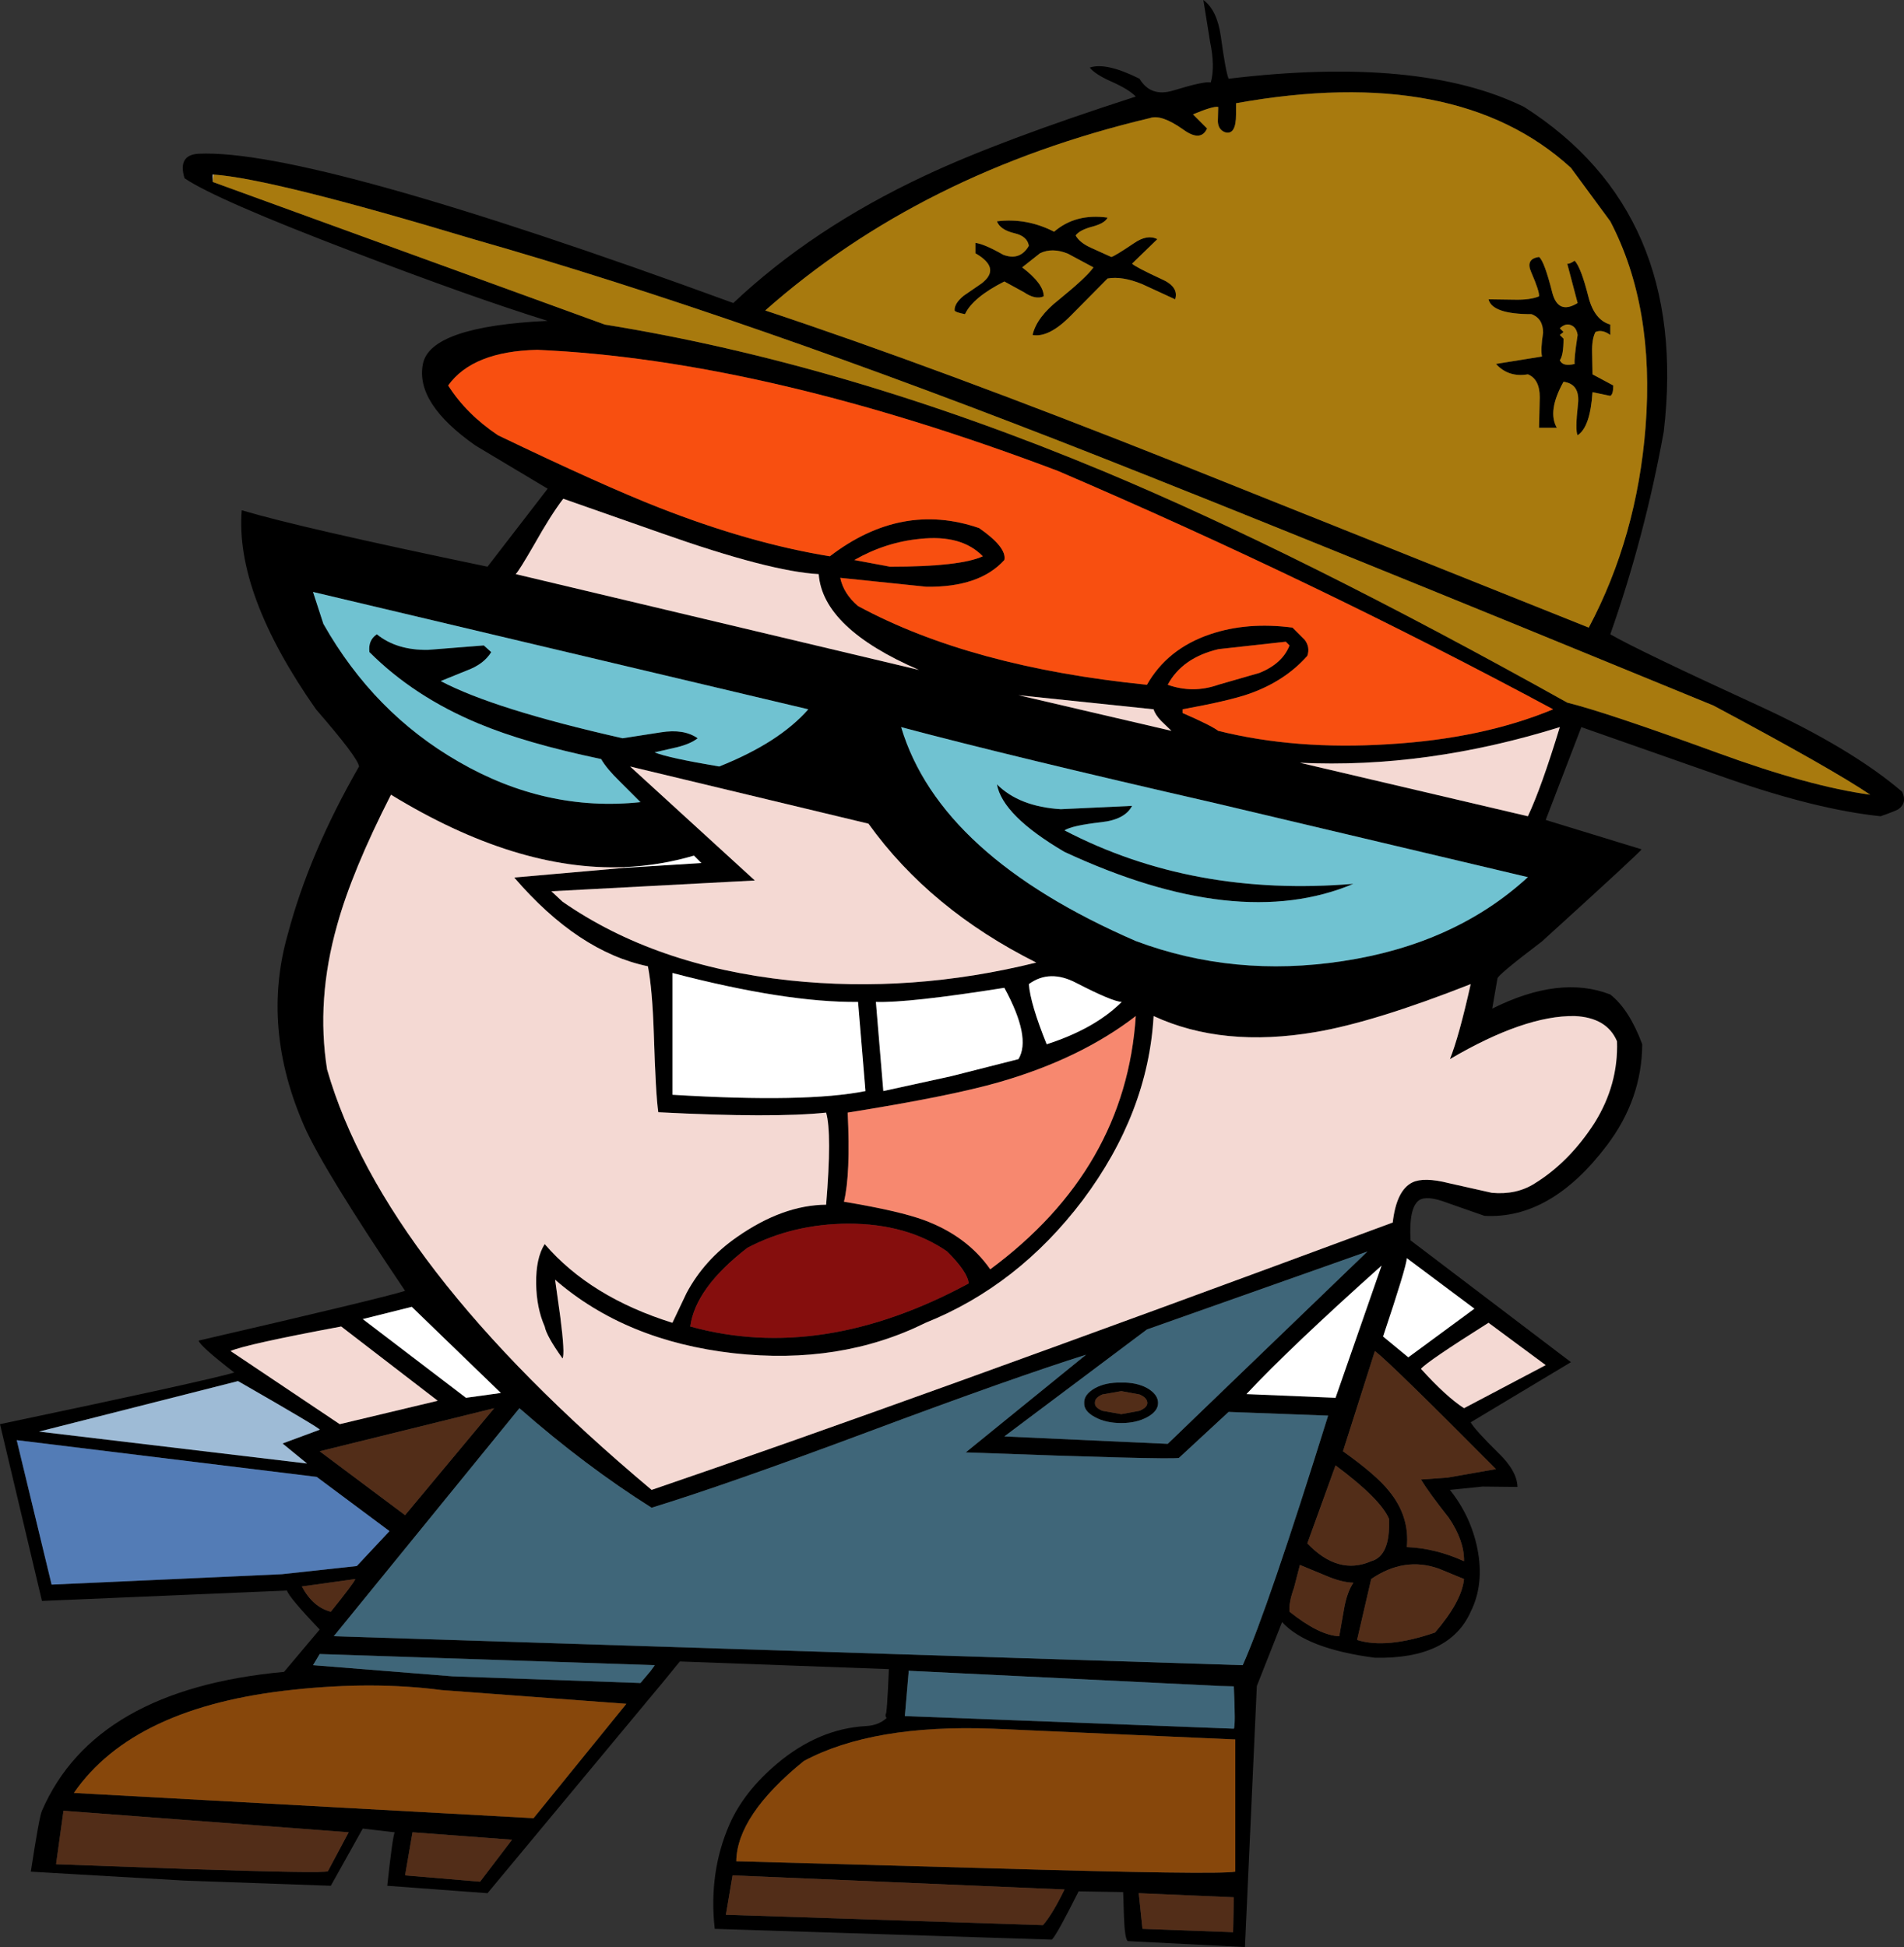 <?xml version="1.0" encoding="UTF-8" standalone="no"?>
<svg xmlns:xlink="http://www.w3.org/1999/xlink" height="262.15px" width="256.4px" xmlns="http://www.w3.org/2000/svg">
  <rect width="100%" height="100%" fill="#333333" stroke="none"/>
  <g transform="matrix(1.0, 0.0, 0.0, 1.0, 128.2, 131.05)">
    <path d="M88.65 -101.25 L83.35 -108.45 Q68.0 -122.5 38.25 -117.15 L38.25 -115.65 Q38.25 -112.8 36.75 -113.25 35.85 -113.6 35.8 -114.7 L35.85 -116.65 Q35.2 -116.8 32.45 -115.65 L34.35 -113.75 Q33.5 -111.9 31.15 -113.6 28.2 -115.7 26.65 -115.15 -4.1 -107.85 -25.15 -89.25 -2.1 -81.6 30.6 -68.6 L85.75 -46.55 Q92.25 -58.8 93.4 -73.6 94.65 -89.75 88.65 -101.25 M-8.0 93.7 L-36.65 92.65 -37.1 93.2 -39.1 95.65 -40.6 97.45 -62.55 123.85 -76.05 122.85 Q-75.35 116.35 -75.05 115.65 L-79.35 115.15 -83.65 122.85 -103.4 122.15 -124.05 120.95 Q-122.9 113.45 -122.55 112.75 -115.45 96.4 -89.95 94.05 L-85.15 88.35 Q-89.3 84.0 -89.55 83.1 L-122.55 84.5 -128.2 60.7 Q-100.6 54.9 -96.65 53.75 -101.25 50.2 -101.45 49.45 -76.6 43.7 -73.65 42.75 -84.6 26.5 -87.2 20.65 -93.05 7.35 -89.45 -5.25 -86.55 -16.2 -79.85 -27.85 -80.0 -29.05 -85.65 -35.55 -96.55 -51.1 -95.65 -62.35 -87.8 -60.0 -62.55 -54.75 L-54.45 -65.25 -64.15 -71.05 Q-72.3 -76.75 -71.25 -82.05 -70.25 -87.1 -54.45 -87.85 -64.45 -90.95 -80.8 -97.2 -99.15 -104.2 -103.35 -107.05 -104.3 -110.2 -101.45 -110.35 -86.3 -111.05 -29.45 -90.25 -18.8 -100.3 -3.65 -107.4 6.45 -112.15 24.75 -118.05 23.85 -119.0 21.5 -120.05 19.25 -121.05 18.55 -121.95 20.75 -122.7 25.25 -120.45 26.75 -117.95 29.75 -118.85 34.0 -120.15 34.85 -119.95 35.45 -122.1 34.75 -125.45 L33.85 -131.05 Q35.7 -129.7 36.2 -126.15 36.85 -121.4 37.25 -120.45 63.0 -123.55 77.05 -116.65 99.3 -102.45 95.85 -72.95 93.3 -58.85 88.65 -45.65 92.25 -43.55 108.7 -36.0 121.1 -30.3 127.95 -24.45 128.65 -22.95 127.45 -22.1 127.05 -21.85 125.05 -21.15 116.45 -22.05 104.55 -26.2 L84.75 -33.15 79.95 -20.65 92.85 -16.7 Q93.05 -16.65 79.45 -4.3 73.45 0.25 73.45 0.7 L72.75 4.75 Q81.85 0.2 88.65 2.85 91.2 4.85 92.95 9.55 92.9 16.95 88.2 23.15 80.65 33.15 71.7 32.65 L66.7 30.9 Q63.95 29.85 62.9 30.55 61.5 31.55 61.75 35.95 L83.35 52.35 69.85 60.45 Q70.4 61.45 73.55 64.55 76.1 67.0 76.15 69.15 L71.45 69.1 67.05 69.55 Q69.85 73.05 70.75 77.45 71.7 82.25 69.85 85.95 67.0 92.35 56.95 92.15 47.75 90.95 44.45 87.35 L41.05 95.95 39.45 131.1 23.65 130.3 Q23.25 129.9 23.15 126.8 L23.05 123.7 17.05 123.6 Q14.15 129.4 13.45 130.1 L-31.95 128.65 Q-32.8 121.05 -29.95 114.55 -28.0 110.15 -23.55 106.4 -17.95 101.7 -11.6 101.35 -9.6 101.25 -8.45 99.9 -8.25 99.9 -8.0 93.7 M16.65 -99.35 Q17.2 -98.35 18.8 -97.65 L21.45 -96.45 Q21.9 -96.55 24.5 -98.3 26.3 -99.55 27.65 -98.85 L24.25 -95.55 Q24.7 -95.1 28.15 -93.5 30.6 -92.45 30.05 -90.75 L25.6 -92.8 Q22.9 -93.9 20.95 -93.55 L16.0 -88.55 Q13.05 -85.55 10.85 -85.95 11.4 -88.35 14.4 -90.7 18.15 -93.75 19.05 -95.05 L15.6 -96.9 Q13.5 -97.75 11.85 -96.95 L9.45 -95.05 Q12.35 -92.85 12.35 -91.15 11.25 -90.65 9.7 -91.7 L7.05 -93.15 Q2.8 -91.0 1.75 -88.75 0.45 -89.0 0.35 -89.25 0.3 -90.2 1.6 -91.25 L4.0 -92.9 Q6.65 -94.95 3.15 -96.95 L3.15 -98.35 Q4.35 -98.2 6.9 -96.75 9.15 -95.9 10.35 -97.95 10.15 -99.25 8.4 -99.65 6.5 -100.1 6.05 -101.25 10.05 -101.75 13.75 -99.85 16.65 -102.35 20.95 -101.75 20.6 -101.0 18.95 -100.55 17.2 -100.1 16.65 -99.35 M80.85 -91.6 Q81.65 -88.65 84.25 -90.25 L82.85 -95.55 Q83.1 -95.45 83.85 -95.95 84.7 -95.05 85.7 -91.1 86.5 -87.95 88.65 -87.35 L88.65 -85.95 Q87.55 -86.75 86.65 -86.35 86.15 -85.4 86.2 -83.6 L86.25 -80.65 89.05 -79.15 Q89.05 -77.95 88.65 -77.75 L86.25 -78.25 Q85.95 -73.55 84.25 -72.45 83.9 -73.05 84.3 -76.65 84.6 -79.35 82.35 -79.65 80.15 -75.7 81.45 -73.45 L79.05 -73.45 79.15 -77.55 Q79.15 -80.0 77.55 -80.65 74.95 -80.2 73.25 -82.05 L79.45 -83.05 Q79.25 -84.0 79.6 -86.25 79.6 -88.15 78.05 -88.75 72.75 -88.75 72.25 -90.75 L75.75 -90.7 Q77.85 -90.65 79.05 -91.15 79.15 -91.75 78.0 -94.4 77.2 -96.2 79.05 -96.45 79.75 -95.95 80.85 -91.6 M3.65 -59.95 Q7.4 -57.35 7.05 -55.65 3.7 -51.95 -3.45 -52.05 L-15.05 -53.25 Q-14.6 -51.1 -12.65 -49.45 2.5 -41.25 26.25 -38.85 29.0 -43.7 34.75 -45.65 39.75 -47.35 45.85 -46.55 L47.5 -44.9 Q48.25 -43.9 47.85 -42.75 44.85 -39.35 40.05 -37.65 37.35 -36.7 31.05 -35.55 L31.05 -35.05 Q34.85 -33.4 35.85 -32.65 46.3 -30.05 58.8 -30.85 71.45 -31.6 80.95 -35.55 48.65 -52.9 14.25 -67.65 -25.3 -82.6 -55.85 -83.95 -64.55 -83.75 -67.85 -79.15 -65.4 -75.3 -61.15 -72.45 -47.1 -65.7 -39.45 -62.7 -27.2 -57.9 -16.45 -56.15 -6.8 -63.55 3.65 -59.95 M28.15 -34.0 Q27.35 -34.85 27.15 -35.55 L8.95 -37.45 29.55 -32.65 28.15 -34.0 M29.05 -38.85 Q32.45 -37.65 35.85 -38.85 L41.4 -40.45 Q44.5 -41.7 45.45 -44.15 L44.95 -44.65 35.9 -43.65 Q31.0 -42.5 29.05 -38.85 M15.15 -19.25 Q32.4 -10.25 54.05 -12.05 38.5 -5.5 15.15 -16.35 6.8 -21.25 6.05 -25.45 9.05 -22.45 14.65 -22.1 L24.25 -22.55 Q23.3 -20.7 20.1 -20.35 16.15 -19.9 15.15 -19.25 M52.65 -1.65 Q67.75 -3.95 77.55 -12.95 L35.3 -22.95 Q8.2 -29.15 -6.85 -33.15 -1.65 -15.8 24.75 -4.35 37.95 0.6 52.65 -1.65 M46.85 -28.35 L77.55 -21.15 Q79.35 -24.95 81.85 -33.15 63.85 -27.55 46.85 -28.35 M83.4 -87.25 Q82.65 -87.6 81.85 -86.85 L82.35 -86.35 81.85 -85.95 82.35 -85.45 Q82.35 -83.2 81.85 -82.55 82.25 -81.65 83.85 -82.05 83.75 -82.7 84.25 -85.95 84.1 -86.95 83.4 -87.25 M-99.55 -106.55 L-46.75 -87.35 Q-14.5 -82.15 20.4 -67.6 46.75 -56.6 82.85 -36.45 88.1 -35.15 103.05 -29.7 115.5 -25.15 123.65 -24.05 118.65 -27.45 102.55 -36.05 47.55 -58.65 19.9 -69.55 -28.3 -88.55 -64.45 -98.85 -91.55 -107.0 -99.45 -107.55 L-99.55 -107.55 -99.55 -106.55 M-44.15 -14.3 Q-58.7 -13.75 -75.55 -24.05 -80.8 -13.75 -82.8 -6.5 -85.65 3.6 -84.15 12.95 -76.6 39.25 -40.45 69.55 -7.05 58.15 59.35 33.55 59.85 29.2 62.0 28.15 63.55 27.4 66.9 28.25 L72.7 29.55 Q76.0 29.85 78.45 28.3 83.15 25.4 86.55 20.1 89.75 14.95 89.55 9.15 88.2 5.95 83.85 5.75 77.1 5.65 67.05 11.55 68.25 8.6 69.85 1.45 56.9 6.55 49.0 7.9 36.45 10.05 27.15 5.75 26.4 18.8 17.6 30.55 8.9 42.05 -3.55 47.05 -15.05 52.75 -29.4 51.15 -43.95 49.5 -53.45 41.25 L-52.75 46.25 Q-52.1 51.3 -52.45 51.85 -54.6 48.85 -54.85 47.55 -55.95 45.05 -56.0 41.8 -56.05 38.35 -54.85 36.45 -48.7 43.6 -37.65 47.05 L-35.75 43.05 Q-33.35 38.55 -28.95 35.5 -22.8 31.2 -16.95 31.15 -16.15 21.55 -16.95 18.75 -24.05 19.5 -39.55 18.7 -39.9 16.35 -40.15 8.2 -40.35 2.1 -40.95 -0.95 -50.35 -2.9 -58.95 -12.9 L-44.15 -14.2 -33.75 -14.85 -34.75 -15.85 Q-39.35 -14.5 -44.15 -14.3 M70.35 45.15 L61.25 38.35 Q61.2 39.5 58.05 48.9 L61.45 51.7 70.35 45.15 M5.15 39.85 Q23.4 26.35 24.75 5.75 17.3 11.5 6.35 14.65 -0.25 16.55 -14.05 18.75 -13.65 27.05 -14.55 30.75 -7.05 32.0 -3.7 33.25 2.05 35.4 5.15 39.85 M8.95 11.55 Q10.7 8.65 7.05 1.95 -5.9 4.0 -10.25 3.85 L-9.25 15.85 -0.1 13.85 8.95 11.55 M12.75 9.55 Q19.25 7.45 22.85 3.85 21.6 3.8 16.75 1.3 13.15 -0.6 10.35 1.45 10.55 4.1 12.75 9.55 M27.75 57.85 Q27.75 58.95 26.3 59.75 24.85 60.55 22.8 60.55 20.7 60.55 19.25 59.75 17.75 58.95 17.8 57.85 17.75 56.7 19.25 55.85 20.7 55.05 22.8 55.1 24.85 55.05 26.3 55.85 27.75 56.7 27.75 57.85 M25.25 58.9 Q26.3 58.45 26.3 57.85 26.3 57.15 25.25 56.7 L22.8 56.25 20.25 56.7 Q19.2 57.15 19.25 57.85 19.2 58.45 20.25 58.9 L22.8 59.35 25.25 58.9 M30.55 65.25 Q29.05 65.5 1.85 64.5 L18.05 51.35 Q8.35 54.4 -11.2 61.7 -30.35 68.85 -40.45 71.95 -49.35 66.35 -58.25 58.55 L-83.25 89.25 39.15 93.15 Q42.55 85.55 50.65 59.55 L37.25 59.05 30.55 65.25 M7.05 62.35 L29.05 63.35 55.95 37.45 26.25 47.95 7.05 62.35 M37.95 96.0 L36.1 95.95 -5.85 93.9 -5.85 94.2 -6.35 100.0 37.95 101.7 Q38.2 101.35 37.95 96.0 M68.95 58.55 L79.95 52.75 72.25 47.05 Q64.0 52.25 63.15 53.25 66.55 57.0 68.95 58.55 M66.7 67.9 L73.25 66.75 Q59.1 52.5 56.95 50.85 L52.65 64.35 Q57.15 67.55 58.85 69.7 61.65 73.1 61.25 77.25 65.1 77.4 68.95 79.15 69.0 76.4 66.9 73.3 64.25 69.95 63.15 68.15 L66.7 67.9 M56.45 81.55 L54.55 89.75 Q58.5 91.0 65.05 88.75 68.65 84.55 68.95 81.55 L65.55 80.15 Q60.9 78.5 56.45 81.55 M52.8 85.55 Q53.2 83.3 54.05 82.05 52.45 82.0 50.35 81.1 L46.85 79.65 46.05 82.75 Q45.35 84.65 45.45 85.95 49.45 89.15 52.15 89.25 L52.8 85.55 M58.85 73.45 Q57.7 70.75 51.65 66.25 L47.85 76.75 Q52.0 81.1 56.45 79.15 59.05 78.45 58.85 73.45 M57.85 39.35 Q45.55 50.35 39.65 56.65 L51.65 57.15 57.85 39.35 M38.15 120.95 L38.15 103.15 5.45 101.7 Q-10.7 101.1 -19.95 106.05 -28.95 113.35 -29.05 119.55 L5.35 120.5 Q35.8 121.4 38.15 120.95 M12.25 128.15 Q13.55 126.65 15.15 123.35 L-29.55 121.45 -30.45 126.75 12.25 128.15 M37.95 124.4 L25.15 123.85 25.65 128.65 37.85 129.1 37.95 124.4 M-86.05 -51.35 L-84.65 -47.05 Q-77.85 -35.05 -66.45 -28.5 -54.7 -21.7 -41.95 -23.05 L-44.75 -25.85 Q-46.5 -27.55 -47.25 -28.85 -57.5 -31.0 -63.8 -33.65 -72.45 -37.25 -78.45 -43.25 -78.65 -44.85 -77.45 -45.65 -74.8 -43.5 -70.6 -43.55 L-63.05 -44.15 -62.05 -43.25 Q-63.05 -41.6 -65.4 -40.75 L-68.85 -39.35 Q-61.65 -35.55 -44.35 -31.65 L-39.2 -32.45 Q-36.1 -32.95 -34.25 -31.65 -35.2 -30.9 -37.0 -30.45 L-40.05 -29.75 Q-38.2 -29.0 -31.35 -27.85 -23.3 -31.05 -19.35 -35.55 L-86.05 -51.35 M-17.95 -53.75 Q-24.5 -54.1 -39.1 -59.25 L-52.35 -63.9 Q-54.0 -61.75 -56.25 -57.75 -58.3 -54.2 -58.75 -53.75 L-4.45 -40.85 Q-17.4 -46.45 -17.95 -53.75 M-13.15 -55.65 L-8.35 -54.75 Q1.1 -54.75 4.15 -56.15 1.3 -59.1 -4.3 -58.5 -8.95 -58.05 -13.15 -55.65 M-53.95 -11.05 L-52.45 -9.65 Q-40.0 -1.0 -21.9 0.95 -5.4 2.7 11.35 -1.45 -2.95 -8.6 -11.25 -20.15 L-43.35 -27.85 -26.55 -12.5 -53.95 -11.05 M-11.65 15.85 L-12.65 3.85 Q-22.35 3.95 -37.65 -0.05 L-37.65 16.35 Q-19.6 17.45 -11.65 15.85 M-27.55 36.95 Q-34.55 42.35 -35.25 47.55 -17.55 52.45 2.25 41.75 2.15 40.25 -0.65 37.45 -6.05 33.7 -14.0 33.7 -21.45 33.75 -27.55 36.95 M-72.75 44.9 L-79.35 46.55 -65.45 57.15 -60.75 56.5 -72.75 44.9 M-67.25 94.65 L-41.95 95.55 -40.6 93.95 -40.05 93.2 -40.05 93.15 -85.15 91.65 -86.05 93.15 -67.25 94.65 M-43.85 98.35 L-68.75 96.5 Q-77.9 95.3 -88.65 96.45 -110.2 98.7 -118.25 110.35 L-56.35 113.75 -43.85 98.35 M-75.75 75.1 L-85.55 67.8 -125.95 62.85 -121.25 82.3 -90.25 80.9 -80.15 79.8 -75.75 75.1 M-73.65 72.95 L-61.65 58.55 -85.15 64.35 -73.65 72.95 M-97.15 50.85 L-82.45 60.7 -69.25 57.55 -82.25 47.55 Q-95.1 49.95 -97.15 50.85 M-86.85 66.0 L-90.15 63.3 -85.15 61.45 Q-84.9 61.35 -96.15 54.9 L-122.95 61.7 -86.85 66.0 M-87.55 82.55 Q-86.05 85.35 -83.65 85.95 -80.55 82.1 -80.35 81.55 L-87.55 82.55 M-81.25 115.65 L-119.65 112.75 -120.65 119.95 -102.7 120.6 Q-84.65 121.2 -84.05 120.9 L-81.25 115.65 M-63.55 122.3 L-59.25 116.65 -72.65 115.65 -73.65 121.45 -63.55 122.3" fill="#000000" fill-rule="evenodd" stroke="none"/>
    <path d="M88.65 -101.25 Q94.65 -89.75 93.4 -73.6 92.25 -58.8 85.75 -46.55 L30.6 -68.6 Q-2.1 -81.6 -25.15 -89.25 -4.1 -107.85 26.65 -115.15 28.2 -115.7 31.15 -113.6 33.5 -111.9 34.35 -113.75 L32.45 -115.65 Q35.2 -116.8 35.85 -116.65 L35.8 -114.7 Q35.85 -113.6 36.75 -113.25 38.25 -112.8 38.25 -115.65 L38.25 -117.15 Q68.0 -122.5 83.35 -108.45 L88.65 -101.25 M80.85 -91.6 Q79.75 -95.95 79.05 -96.45 77.2 -96.2 78.0 -94.4 79.15 -91.75 79.05 -91.15 77.85 -90.65 75.75 -90.7 L72.25 -90.75 Q72.75 -88.75 78.05 -88.75 79.6 -88.15 79.6 -86.25 79.25 -84.0 79.45 -83.05 L73.25 -82.05 Q74.95 -80.2 77.55 -80.65 79.15 -80.0 79.15 -77.55 L79.05 -73.45 81.45 -73.45 Q80.15 -75.7 82.35 -79.65 84.6 -79.35 84.3 -76.65 83.9 -73.05 84.25 -72.45 85.95 -73.55 86.25 -78.25 L88.65 -77.75 Q89.05 -77.95 89.05 -79.15 L86.25 -80.65 86.2 -83.6 Q86.15 -85.4 86.65 -86.35 87.55 -86.75 88.65 -85.95 L88.65 -87.35 Q86.5 -87.95 85.7 -91.1 84.7 -95.05 83.85 -95.95 83.1 -95.45 82.85 -95.55 L84.25 -90.25 Q81.65 -88.65 80.85 -91.6 M16.65 -99.35 Q17.2 -100.1 18.95 -100.55 20.6 -101.0 20.95 -101.75 16.65 -102.35 13.75 -99.85 10.05 -101.75 6.05 -101.25 6.5 -100.1 8.4 -99.65 10.15 -99.25 10.35 -97.95 9.15 -95.9 6.9 -96.75 4.35 -98.2 3.15 -98.35 L3.15 -96.95 Q6.65 -94.95 4.0 -92.9 L1.6 -91.25 Q0.3 -90.2 0.35 -89.25 0.45 -89.0 1.75 -88.75 2.8 -91.0 7.05 -93.15 L9.7 -91.7 Q11.25 -90.65 12.35 -91.15 12.35 -92.85 9.45 -95.05 L11.85 -96.95 Q13.5 -97.75 15.6 -96.9 L19.05 -95.05 Q18.15 -93.75 14.4 -90.7 11.4 -88.35 10.85 -85.95 13.05 -85.55 16.0 -88.55 L20.95 -93.55 Q22.9 -93.9 25.6 -92.8 L30.05 -90.75 Q30.6 -92.45 28.15 -93.5 24.7 -95.1 24.25 -95.55 L27.65 -98.85 Q26.3 -99.55 24.5 -98.3 21.9 -96.55 21.45 -96.45 L18.8 -97.65 Q17.2 -98.35 16.65 -99.35 M83.4 -87.25 Q84.1 -86.95 84.25 -85.95 83.75 -82.7 83.85 -82.05 82.25 -81.65 81.85 -82.55 82.35 -83.2 82.35 -85.45 L81.85 -85.95 82.35 -86.35 81.85 -86.85 Q82.65 -87.6 83.4 -87.25 M-99.45 -107.55 Q-91.55 -107.0 -64.45 -98.85 -28.3 -88.55 19.9 -69.55 47.55 -58.65 102.55 -36.05 118.65 -27.45 123.65 -24.05 115.5 -25.15 103.05 -29.7 88.1 -35.15 82.85 -36.45 46.75 -56.6 20.4 -67.6 -14.5 -82.15 -46.75 -87.35 L-99.55 -106.55 -99.45 -107.55" fill="#a87a0e" fill-rule="evenodd" stroke="none"/>
    <path d="M3.65 -59.95 Q-6.8 -63.55 -16.45 -56.15 -27.2 -57.9 -39.45 -62.7 -47.1 -65.7 -61.15 -72.45 -65.4 -75.3 -67.85 -79.15 -64.55 -83.75 -55.85 -83.95 -25.3 -82.6 14.25 -67.65 48.65 -52.9 80.95 -35.55 71.45 -31.6 58.8 -30.85 46.3 -30.05 35.85 -32.65 34.85 -33.4 31.05 -35.05 L31.05 -35.55 Q37.35 -36.7 40.05 -37.65 44.85 -39.35 47.85 -42.75 48.25 -43.9 47.5 -44.9 L45.85 -46.55 Q39.75 -47.35 34.75 -45.65 29.0 -43.7 26.25 -38.85 2.5 -41.25 -12.65 -49.45 -14.6 -51.1 -15.05 -53.25 L-3.45 -52.05 Q3.7 -51.95 7.05 -55.65 7.4 -57.35 3.65 -59.95 M29.05 -38.85 Q31.0 -42.5 35.9 -43.65 L44.95 -44.65 45.45 -44.15 Q44.5 -41.7 41.4 -40.45 L35.85 -38.85 Q32.45 -37.65 29.05 -38.85 M-13.15 -55.65 Q-8.95 -58.05 -4.3 -58.5 1.3 -59.1 4.15 -56.15 1.1 -54.75 -8.35 -54.75 L-13.15 -55.65" fill="#f84f10" fill-rule="evenodd" stroke="none"/>
    <path d="M28.15 -34.0 L29.55 -32.65 8.95 -37.45 27.15 -35.55 Q27.35 -34.85 28.15 -34.0 M46.85 -28.35 Q63.85 -27.55 81.85 -33.15 79.35 -24.95 77.55 -21.15 L46.85 -28.35 M-44.15 -14.2 L-58.95 -12.9 Q-50.35 -2.9 -40.95 -0.95 -40.35 2.1 -40.15 8.2 -39.9 16.35 -39.55 18.7 -24.05 19.5 -16.95 18.75 -16.15 21.55 -16.95 31.15 -22.8 31.2 -28.95 35.5 -33.35 38.55 -35.75 43.05 L-37.65 47.05 Q-48.7 43.6 -54.85 36.45 -56.05 38.35 -56.0 41.8 -55.95 45.05 -54.85 47.55 -54.6 48.85 -52.45 51.85 -52.1 51.3 -52.75 46.25 L-53.45 41.25 Q-43.95 49.5 -29.4 51.15 -15.05 52.75 -3.55 47.05 8.9 42.05 17.6 30.55 26.4 18.8 27.15 5.75 36.45 10.05 49.0 7.9 56.9 6.55 69.85 1.45 68.25 8.6 67.05 11.55 77.1 5.65 83.85 5.75 88.2 5.95 89.55 9.15 89.75 14.95 86.55 20.1 83.15 25.4 78.45 28.3 76.0 29.85 72.7 29.55 L66.9 28.25 Q63.55 27.4 62.0 28.15 59.85 29.2 59.35 33.55 -7.05 58.15 -40.45 69.55 -76.6 39.25 -84.15 12.95 -85.65 3.6 -82.8 -6.5 -80.8 -13.75 -75.55 -24.05 -58.7 -13.75 -44.15 -14.3 L-44.15 -14.2 M68.95 58.55 Q66.55 57.0 63.15 53.25 64.0 52.25 72.25 47.05 L79.95 52.75 68.95 58.55 M-17.95 -53.75 Q-17.4 -46.45 -4.45 -40.85 L-58.75 -53.75 Q-58.3 -54.2 -56.25 -57.75 -54.0 -61.75 -52.35 -63.9 L-39.1 -59.25 Q-24.5 -54.1 -17.95 -53.75 M-53.95 -11.05 L-26.55 -12.5 -43.35 -27.85 -11.25 -20.15 Q-2.95 -8.6 11.35 -1.45 -5.4 2.7 -21.9 0.95 -40.0 -1.0 -52.45 -9.65 L-53.95 -11.05 M-97.15 50.85 Q-95.1 49.95 -82.25 47.55 L-69.25 57.55 -82.45 60.7 -97.15 50.85" fill="#f4d9d3" fill-rule="evenodd" stroke="none"/>
    <path d="M15.15 -19.25 Q16.15 -19.9 20.1 -20.35 23.3 -20.7 24.25 -22.55 L14.65 -22.1 Q9.05 -22.45 6.05 -25.45 6.8 -21.25 15.15 -16.35 38.5 -5.5 54.05 -12.05 32.4 -10.25 15.15 -19.25 M52.65 -1.65 Q37.95 0.6 24.75 -4.35 -1.65 -15.8 -6.85 -33.15 8.2 -29.15 35.3 -22.95 L77.55 -12.95 Q67.75 -3.95 52.65 -1.65 M-86.05 -51.35 L-19.35 -35.55 Q-23.3 -31.05 -31.35 -27.85 -38.2 -29.0 -40.05 -29.75 L-37.0 -30.45 Q-35.2 -30.9 -34.25 -31.65 -36.1 -32.95 -39.2 -32.45 L-44.35 -31.65 Q-61.65 -35.55 -68.85 -39.35 L-65.4 -40.75 Q-63.05 -41.6 -62.05 -43.25 L-63.05 -44.15 -70.6 -43.55 Q-74.8 -43.5 -77.45 -45.65 -78.65 -44.85 -78.45 -43.25 -72.45 -37.25 -63.8 -33.65 -57.5 -31.0 -47.25 -28.85 -46.5 -27.55 -44.75 -25.85 L-41.95 -23.05 Q-54.7 -21.7 -66.45 -28.5 -77.85 -35.05 -84.65 -47.05 L-86.05 -51.35" fill="#70c2d1" fill-rule="evenodd" stroke="none"/>
    <path d="M-99.45 -107.55 L-99.55 -106.55 -99.55 -107.55 -99.45 -107.55 M-44.15 -14.3 Q-39.35 -14.5 -34.75 -15.85 L-33.75 -14.85 -44.15 -14.2 -44.15 -14.3 M70.35 45.15 L61.45 51.7 58.05 48.9 Q61.2 39.5 61.25 38.35 L70.35 45.15 M12.75 9.55 Q10.55 4.1 10.35 1.45 13.15 -0.6 16.75 1.3 21.6 3.8 22.85 3.85 19.25 7.45 12.75 9.55 M8.95 11.55 L-0.1 13.85 -9.25 15.85 -10.25 3.85 Q-5.9 4.0 7.05 1.95 10.7 8.65 8.95 11.55 M57.85 39.35 L51.65 57.15 39.65 56.65 Q45.55 50.35 57.85 39.35 M-11.65 15.85 Q-19.6 17.45 -37.65 16.35 L-37.65 -0.05 Q-22.35 3.95 -12.65 3.85 L-11.65 15.85 M-72.75 44.9 L-60.75 56.5 -65.45 57.15 -79.35 46.55 -72.75 44.9" fill="#ffffff" fill-rule="evenodd" stroke="none"/>
    <path d="M-27.55 36.95 Q-21.45 33.75 -14.0 33.7 -6.05 33.7 -0.65 37.45 2.15 40.25 2.25 41.75 -17.55 52.45 -35.25 47.55 -34.55 42.35 -27.55 36.95" fill="#850e0d" fill-rule="evenodd" stroke="none"/>
    <path d="M5.15 39.85 Q2.05 35.4 -3.7 33.25 -7.05 32.0 -14.55 30.75 -13.65 27.05 -14.05 18.75 -0.25 16.55 6.35 14.65 17.3 11.5 24.75 5.75 23.4 26.35 5.15 39.85" fill="#f7886f" fill-rule="evenodd" stroke="none"/>
    <path d="M25.25 58.9 L22.8 59.35 20.25 58.9 Q19.2 58.45 19.25 57.85 19.2 57.15 20.25 56.7 L22.8 56.25 25.25 56.7 Q26.3 57.15 26.3 57.85 26.3 58.45 25.25 58.9 M66.7 67.9 L63.15 68.15 Q64.25 69.95 66.9 73.3 69.0 76.4 68.95 79.15 65.1 77.4 61.25 77.25 61.65 73.1 58.85 69.7 57.15 67.55 52.65 64.35 L56.95 50.85 Q59.1 52.5 73.25 66.75 L66.7 67.9 M58.85 73.45 Q59.05 78.45 56.45 79.15 52.0 81.1 47.85 76.75 L51.65 66.25 Q57.7 70.75 58.85 73.45 M52.8 85.55 L52.15 89.25 Q49.45 89.15 45.45 85.95 45.35 84.65 46.05 82.75 L46.85 79.65 50.35 81.1 Q52.45 82.0 54.05 82.05 53.2 83.3 52.8 85.55 M56.45 81.55 Q60.9 78.5 65.55 80.15 L68.95 81.55 Q68.65 84.55 65.05 88.75 58.5 91.0 54.55 89.75 L56.45 81.55 M37.95 124.4 L37.85 129.1 25.65 128.65 25.15 123.85 37.95 124.4 M12.25 128.15 L-30.45 126.75 -29.55 121.45 15.15 123.35 Q13.55 126.65 12.25 128.15 M-73.65 72.95 L-85.15 64.35 -61.65 58.55 -73.65 72.95 M-87.55 82.55 L-80.35 81.55 Q-80.55 82.1 -83.65 85.95 -86.05 85.35 -87.55 82.55 M-81.25 115.65 L-84.05 120.9 Q-84.65 121.2 -102.7 120.6 L-120.65 119.95 -119.65 112.75 -81.25 115.65 M-63.55 122.3 L-73.65 121.45 -72.65 115.65 -59.25 116.65 -63.55 122.3" fill="#522d18" fill-rule="evenodd" stroke="none"/>
    <path d="M-75.75 75.1 L-80.15 79.8 -90.25 80.9 -121.25 82.3 -125.95 62.85 -85.55 67.8 -75.75 75.1" fill="#537cb6" fill-rule="evenodd" stroke="none"/>
    <path d="M27.75 57.85 Q27.75 56.7 26.3 55.85 24.85 55.05 22.8 55.1 20.7 55.05 19.25 55.85 17.75 56.7 17.8 57.85 17.75 58.95 19.25 59.75 20.7 60.55 22.8 60.55 24.85 60.55 26.3 59.75 27.75 58.95 27.75 57.85 M30.55 65.25 L37.25 59.05 50.65 59.55 Q42.55 85.55 39.15 93.15 L-83.25 89.25 -58.25 58.55 Q-49.35 66.35 -40.45 71.95 -30.35 68.85 -11.2 61.7 8.35 54.4 18.05 51.35 L1.85 64.5 Q29.05 65.5 30.55 65.25 M37.95 96.0 Q38.2 101.35 37.95 101.7 L-6.35 100.0 -5.85 94.2 -5.85 93.9 36.1 95.95 37.95 96.0 M7.05 62.35 L26.25 47.95 55.95 37.45 29.05 63.35 7.05 62.35 M-67.25 94.65 L-86.05 93.15 -85.15 91.65 -40.05 93.15 -40.05 93.2 -40.6 93.95 -41.95 95.55 -67.25 94.65" fill="#3f6679" fill-rule="evenodd" stroke="none"/>
    <path d="M38.15 120.95 Q35.8 121.4 5.35 120.5 L-29.05 119.55 Q-28.95 113.35 -19.95 106.05 -10.7 101.1 5.45 101.7 L38.15 103.15 38.15 120.95 M-43.85 98.35 L-56.35 113.75 -118.25 110.35 Q-110.2 98.7 -88.65 96.45 -77.9 95.3 -68.75 96.5 L-43.85 98.35" fill="#87470b" fill-rule="evenodd" stroke="none"/>
    <path d="M-86.85 66.0 L-122.95 61.7 -96.15 54.9 Q-84.9 61.35 -85.15 61.45 L-90.15 63.3 -86.85 66.0" fill="#9ebbd6" fill-rule="evenodd" stroke="none"/>
    <path d="M-8.45 99.9 Q-8.25 99.9 -8.0 93.7" fill="none" stroke="#000000" stroke-linecap="round" stroke-linejoin="round" stroke-width="1.0"/>
  </g>
</svg>
